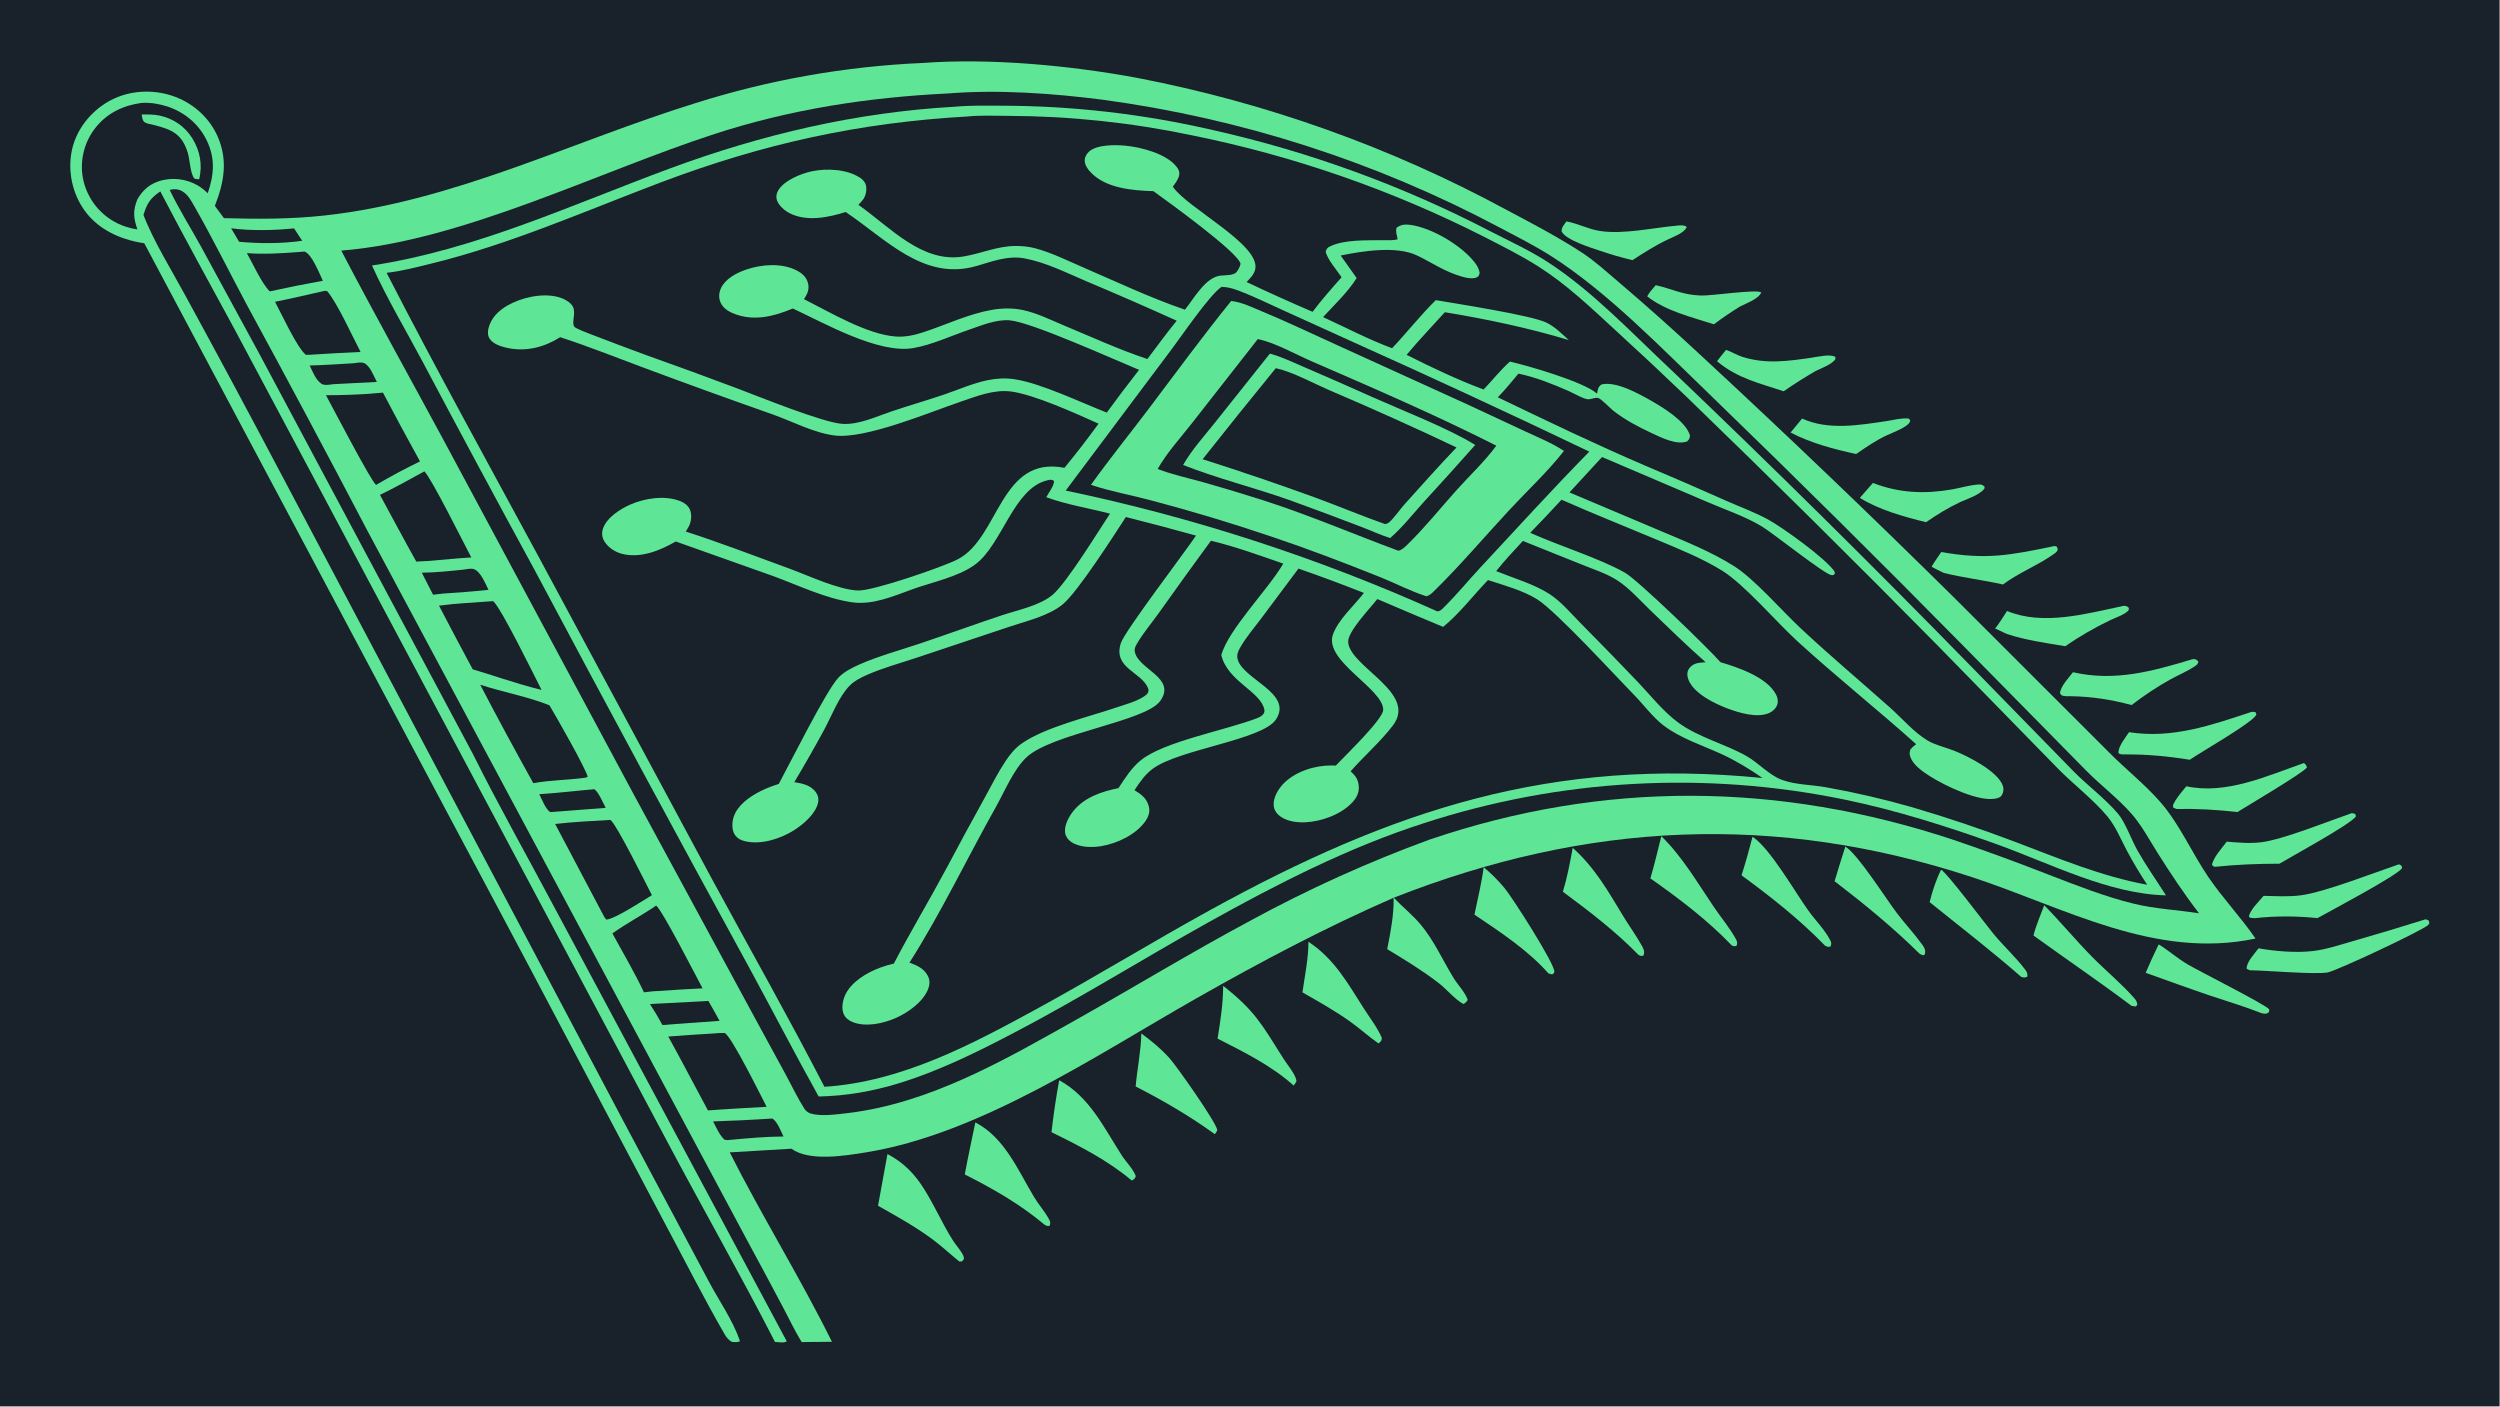 <?xml version="1.0" encoding="UTF-8"?> <svg xmlns="http://www.w3.org/2000/svg" xmlns:xlink="http://www.w3.org/1999/xlink" width="3839" height="2160" viewBox="0 0 3839 2160"><path fill="#19212B" transform="matrix(2.109 0 0 2.109 6.10352e-05 0)" d="M0 0L1820 0L1820 1024L0 1024L0 0Z"></path><path fill="#5FE596" transform="matrix(2.109 0 0 2.109 6.10352e-05 0)" d="M672.007 45.836C721.489 42.172 779.721 47.736 828.302 56.763C922.297 74.887 1012.96 107.312 1097.13 152.911C1115.5 162.658 1134.62 172.663 1152.01 184.044C1161.4 190.187 1169.92 198.052 1178.48 205.291C1199.12 222.893 1219.36 240.953 1239.2 259.457C1301.57 317.219 1362.99 375.993 1423.45 435.757L1535.3 547.516C1547.54 559.927 1561.93 571.217 1573.27 584.312C1587.05 600.221 1596.08 621.189 1608.01 638.701C1618.64 654.302 1631.71 667.948 1642.29 683.368C1569.41 698.859 1503.7 661.057 1436.83 638.987C1292.67 591.412 1155.42 598.356 1014.84 653.624C1021.13 660.328 1028.4 666.02 1034.35 673.102C1044.2 684.816 1050.46 699.214 1058.45 712.185C1061.64 717.362 1066.68 722.301 1068.67 727.979C1067.64 729.757 1067.3 730.028 1065.51 731.06C1058.91 727.351 1053.72 720.572 1047.68 715.898C1035.83 706.726 1022.87 698.837 1010.05 691.099C1012.48 678.588 1014.95 666.493 1014.72 653.673C965.202 675.261 917.93 700.306 870.975 726.984C798.376 768.233 713.443 825.798 630.156 839.121C615.215 841.511 589.332 845.883 576.239 836.396L531.34 839.068C554.858 885.619 582.604 930.212 605.759 976.98L583.706 977.179C578.791 969.24 574.711 960.475 570.32 952.221C561.582 935.704 552.757 919.233 543.846 902.807L267.386 386.196C238.702 331.402 209.58 276.838 180.023 222.51C167.115 198.397 154.925 173.671 141.375 149.937C139.176 146.085 136.763 141.677 132.865 139.346C129.934 137.593 126.832 137.471 123.546 138.261C130.269 152.233 138.709 165.689 146.224 179.264L188.804 257.58L344.355 549.035C363.056 586.614 383.832 623.275 403.506 660.363L572.877 976.681C570.611 977.977 566.932 977.229 564.285 977.103C538.787 927.332 510.923 878.623 484.742 829.185L231.407 353.461L170.871 239.887C152.791 206.385 134.28 173.177 116.725 139.388C109.497 144.173 106.992 148.176 104.467 156.475C111.531 175.303 126.284 198.992 135.989 217.055C158.731 258.766 181.195 300.627 203.379 342.637L453.625 815.769L515.831 932.548C523.357 946.849 533.555 961.161 538.801 976.461C537.234 977.562 535.082 977.155 533.177 977.151C530.421 975.843 528.864 973.669 527.377 971.091C512.215 944.792 498.374 917.345 484.023 890.568L382.382 698.282L105.047 177.123C100.307 176.433 95.633 175.343 91.076 173.867C76.101 168.912 63.982 159.926 56.94 145.513C50.581 132.497 49.249 116.868 54.107 103.152C58.971 89.421 70.034 77.73 83.24 71.701C97.168 65.342 113.699 65.18 127.942 70.649C141.371 75.804 152.776 86.245 158.526 99.498C166.111 116.978 163.097 132.922 156.447 149.901L163.07 158.845C187.594 159.534 211.685 159.602 236.106 156.932C330.866 146.57 416.123 103.1 506.096 75.181C559.865 58.129 615.652 48.261 672.007 45.836Z"></path><path fill="#19212B" transform="matrix(2.109 0 0 2.109 6.10352e-05 0)" d="M690.133 68.063C726.631 65.097 766.492 67.95 802.745 72.594C903.689 86.231 1001.42 117.651 1091.4 165.395C1103.86 172.035 1116.78 178.465 1128.71 186.015C1170.58 212.52 1210.47 254.18 1246.31 288.627C1308.37 348.7 1369.71 409.514 1430.31 471.055L1519.26 561.384C1529.83 572.057 1542.53 581.6 1552.3 592.869C1559.74 601.46 1565.18 611.874 1571.25 621.458C1580.71 636.393 1590.35 650.993 1601.16 664.993C1585.26 662.467 1569.53 661.868 1553.78 658.037C1532.33 652.821 1512.1 644.703 1491.56 636.829C1468.7 627.876 1445.63 619.437 1422.39 611.518C1295.19 569.289 1167.67 568.246 1040.88 611.317C995.916 627.774 952.236 647.546 910.201 670.471C867.616 693.244 826.224 718.49 784.119 742.165C731.927 771.511 677.082 803.5 616.543 810.545C608.872 811.438 597.958 812.984 590.438 810.824C588.398 810.238 586.751 808.95 585.613 807.166C580.785 799.596 576.798 791.085 572.5 783.181L546.343 735.102L460.987 577.602L323.571 321.541C298.583 275.177 272.877 229.144 248.477 182.472C336.568 175.468 435.385 125.173 520.253 97.558C575.504 79.581 632.226 70.836 690.133 68.063Z"></path><path fill="#5FE596" transform="matrix(2.109 0 0 2.109 6.10352e-05 0)" d="M695.282 77.71C706.303 76.636 717.929 76.963 729.009 76.965C781.036 77.039 832.886 83.026 883.562 94.809C953.832 110.605 1021.76 135.432 1085.66 168.672C1099.57 175.776 1114.39 182.619 1127.45 191.139C1159.97 212.359 1188.44 242.775 1216.75 269.269C1290.96 340.081 1363.91 412.202 1435.57 485.599L1510.15 561.996C1520.41 572.299 1532.89 581.553 1542.23 592.548C1547.36 598.584 1552.11 611.806 1556.26 619.124C1562.67 630.454 1570.13 640.952 1577.08 651.921C1535.5 651.023 1492.28 628.479 1453.53 614.584C1417.32 601.601 1380.74 589.983 1343.02 582.178C1241.12 561.214 1135.51 567.16 1036.6 599.429C981.846 617.032 929.639 643.781 879.538 671.744C832.333 698.091 786.495 726.766 738.565 751.846C711.657 765.927 683.9 779.722 654.787 788.647C635.405 794.589 616.359 797.974 596.086 798.378C578.998 767.679 562.822 736.433 546.053 705.556C493.158 608.913 440.834 511.959 389.084 414.699C361.663 364.402 334.532 313.948 307.691 263.339C295.392 240.187 281.607 217.174 270.849 193.3C346.418 181.804 416.752 148.882 487.874 122.613C554.977 97.827 623.743 81.698 695.282 77.71Z"></path><path fill="#19212B" transform="matrix(2.109 0 0 2.109 6.10352e-05 0)" d="M704.206 84.827C713.862 83.836 724.165 84.325 733.879 84.361C778.948 84.499 823.884 89.253 867.984 98.55C941.843 113.456 1013.34 138.295 1080.54 172.39C1093.88 179.218 1107.6 186.092 1120.25 194.127C1140.89 207.235 1158.58 224.176 1176.47 240.671C1193.85 256.556 1211.03 272.645 1228.02 288.933C1289.74 348.62 1350.74 409.046 1411.01 470.197L1498.56 559.755C1510.01 571.386 1524.02 581.992 1534.39 594.396C1540.44 601.63 1544.21 611.099 1548.63 619.408C1553.18 627.966 1558.09 636.121 1563.42 644.212C1529.63 637.989 1499.31 625.099 1467.42 613.03C1442.68 603.639 1417.58 595.201 1392.19 587.737C1371.59 581.846 1350.71 577.005 1329.62 573.235C1319.34 571.367 1307.49 571.465 1297.7 567.928C1288.17 564.489 1280.58 555.543 1271.67 550.502C1255.82 541.522 1236.58 536.914 1221.87 526.056C1210.96 518.002 1201.85 506.367 1192.49 496.512C1178.52 481.911 1164.43 467.426 1150.22 453.06C1143.47 446.205 1136.54 437.958 1128.47 432.691C1117.08 425.255 1102.02 420.977 1089.39 415.841C1095.45 408.159 1102.21 401.056 1108.84 393.867L1152.19 411.255C1160.41 414.592 1169.83 417.609 1177.32 422.4C1186.4 428.212 1193.93 436.936 1201.68 444.395C1214.93 457.151 1228.1 470.022 1241.91 482.176C1239.68 482.363 1237.24 482.465 1235.07 483.055C1232.75 483.686 1230.35 485.531 1229.3 487.718C1228.12 490.179 1228.55 493.028 1229.6 495.446C1233.86 505.224 1248.38 512.305 1258 515.925C1266.54 519.137 1279.93 523.091 1288.49 518.993C1291.04 517.772 1293.32 515.571 1294.13 512.8C1294.86 510.305 1294.28 507.806 1293.09 505.564C1286.36 492.939 1265.56 485.972 1252.71 482.158C1243.63 471.756 1192.42 422.221 1183.16 416.986C1164.55 406.462 1134.94 397.325 1114.19 387.939C1121.89 380.004 1129.48 371.971 1136.97 363.841C1159.89 373.992 1183.28 383.269 1206.39 392.978C1222.55 399.765 1239.04 406.307 1254 415.563C1270.06 425.5 1293.58 453.077 1308.98 467.136C1337.07 492.781 1366.87 516.494 1395.23 541.885C1393.47 543.094 1392.2 544.274 1390.86 545.935C1390.52 547.215 1390.29 548.434 1390.59 549.755C1392.12 556.574 1399.71 561.677 1405.23 565.19C1415.59 571.77 1442.01 584.894 1454.35 581.143C1455.96 580.652 1456.85 580.212 1457.67 578.752C1458.84 576.672 1459.08 574.37 1458.29 572.095C1454.63 561.542 1432.76 550.498 1422.71 546.555C1416.56 544.139 1409.06 542.51 1403.41 539.126C1393.67 533.294 1384.79 522.89 1376.24 515.276C1354.48 495.906 1332.12 477.161 1310.86 457.245C1297.25 444.502 1277.61 421.799 1262.97 412.45C1246.11 401.687 1226.49 393.953 1208.13 386.159L1142.75 358.538L1166.48 332.771L1243.65 365.726C1256.57 371.279 1271.07 376.125 1283.04 383.439C1291.6 388.67 1328.14 417.929 1333.46 418.749C1334.77 418.95 1334.87 418.678 1335.93 417.924L1335.83 416.243C1329.7 406.834 1298.02 384.091 1287.43 378.3C1277.95 373.119 1267.34 369.221 1257.45 364.873C1237.51 355.965 1217.47 347.273 1197.34 338.798C1161.32 323.357 1125.88 306.236 1090.56 289.265C1095.91 283.916 1100.7 277.811 1105.61 272.051C1118.41 274.724 1130.26 279.514 1142.19 284.724C1145.31 286.088 1153.46 290.822 1156.6 290.74C1158.7 290.685 1161.61 289.275 1163.67 289.779C1165.86 290.315 1172.41 297.262 1174.61 299.004C1183.03 305.638 1192.84 310.754 1202.5 315.294C1209.56 318.616 1220.67 324.218 1228.39 321.435C1230.15 319.634 1230.2 319.475 1230.49 316.967C1227.29 306.643 1211.12 296.859 1202.1 291.696C1193.3 286.659 1176.21 277.209 1165.96 279.977C1163.3 282.152 1163.54 283.344 1162.84 286.637C1153.58 278.151 1112.85 266.318 1099.36 263.283C1092.55 269.422 1086.59 276.935 1080.25 283.601C1061.26 276.55 1042.26 267.47 1024.17 258.372C1033 247.731 1042.76 237.629 1052.01 227.331C1082.29 232.293 1112.87 238.783 1142.25 247.59C1137.23 243.041 1131.92 237.66 1125.72 234.781C1114.23 229.445 1060.95 221.198 1045.45 218.528C1034.21 229.526 1024.44 242.125 1013.59 253.554C996.546 247.2 979.879 238.487 963.349 230.876C971.568 221.96 981.417 212.699 987.794 202.45C983.88 197.009 980.005 191.539 976.169 186.042C991.935 182.814 1016.66 178.843 1031.63 185.947C1041.47 190.615 1050.23 196.647 1060.65 200.194C1064.39 201.469 1071.78 203.923 1075.53 201.786C1077.05 200.919 1076.96 200.137 1077.35 198.603C1076.83 195.692 1075.59 193.475 1073.8 191.147C1064.24 178.705 1042.37 165.761 1026.77 163.714C1023.03 163.223 1019.95 163.492 1016.85 165.858C1016 168.893 1017.16 171.175 1017.66 174.241C1014.14 175.243 1009.93 174.816 1006.28 174.876C994.874 175.064 978.939 174.347 968.613 179.319C966.448 180.361 965.977 181.031 965.25 183.178C966.343 188.753 973.58 196.898 976.829 201.891C969.546 210.103 962.331 218.26 955.722 227.037C939.568 220.11 923.548 212.875 907.671 205.336C910.338 202.579 913.278 199.662 914.011 195.734C917.342 177.861 864.334 151.439 853.949 135.918C855.739 133.449 858.176 130.393 858.63 127.303C858.987 124.874 858.113 123.282 856.678 121.424C849.323 111.899 830.885 107.151 819.287 106.061C812.15 105.39 798.624 105.184 792.934 110.404C791.049 112.134 789.843 114.225 789.815 116.832C789.78 120.165 791.982 123.218 794.202 125.538C805.413 137.249 824.623 138.682 839.837 139.202C849.914 146.467 901.783 183.845 903.273 192.13C902.593 194.625 901.897 196.109 900.31 198.109C898.228 200.733 891.737 200.315 888.515 200.703C877.65 202.01 869.248 217.455 862.785 225.485C837.697 216.911 813.263 205.317 788.914 194.795C777.52 189.871 765.879 184.053 753.876 180.81C749.098 179.519 744.045 179.038 739.105 179.094C725.964 179.243 714.341 184.609 701.596 186.741C671.326 191.804 648.305 165.508 624.994 149.143C626.234 147.862 627.495 146.531 628.543 145.087C630.443 142.469 631.236 138.312 630.559 135.158C630.026 132.679 628.291 130.788 626.231 129.425C616.704 123.122 601.817 122.418 590.97 124.757C583.108 126.453 570.805 131.389 566.578 138.761C565.389 140.835 564.892 143.123 565.593 145.46C566.826 149.569 571.174 153.267 574.84 155.18C587.114 161.585 603.178 158.414 615.701 154.351C644.935 173.844 672.46 204.935 711.121 193.649C722.454 190.341 733.77 185.926 745.767 188.102C761.442 190.946 776.807 198.771 791.399 204.96C813.325 214.183 835.125 223.704 856.792 233.52C849.37 242.528 842.486 252.123 835.422 261.422C815.066 254.63 795.045 245.481 775.232 237.21C765.441 233.123 755.17 227.957 744.781 225.737C737.444 224.17 729.621 224.325 722.251 225.602C705.32 228.537 688.798 236.481 672.46 241.861C665.886 244.026 659.226 245.513 652.26 245.029C631.399 243.579 604.219 227.291 585.387 217.801C585.946 216.927 586.481 216.039 586.992 215.137C588.74 212.021 589.216 208.79 588.076 205.317C586.784 201.379 583.586 198.666 579.984 196.853C568.961 191.303 554.431 192.428 543.099 196.362C536.214 198.751 528.21 202.908 524.965 209.837C523.517 212.929 523.175 216.498 524.431 219.717C526.14 224.097 529.84 226.523 534.024 228.232C548.606 234.192 563.381 230.471 577.247 224.617C600.048 235.15 639.661 257.908 665.097 253.428C678.635 251.044 692.555 244.521 705.587 240.058C714.917 236.863 725.334 232.397 735.342 233.257C751.144 234.615 811.335 261.879 829.385 269.298C821.375 279.538 813.535 289.909 805.869 300.409C786.906 293.035 757.737 278.939 738.617 276.113C732.011 275.137 725.535 275.494 719.013 276.844C708.305 279.06 697.666 283.784 687.312 287.304C674.475 291.668 661.423 295.393 648.583 299.741C637.565 303.472 625.617 309.224 613.749 308.647C599.523 307.956 552.28 288.596 536.282 282.608C514.506 274.408 492.651 266.421 470.719 258.649C457.218 253.603 443.66 248.657 430.241 243.399C428.42 242.686 418.794 239.135 418.013 237.728C416.189 234.439 419.432 227.81 417.172 223.366C415.328 219.738 410.143 217.252 406.399 216.254C394.723 213.143 379.475 216.64 369.221 222.604C362.873 226.296 357.47 231.71 355.667 239.034C355.023 241.652 355.033 244.357 356.562 246.681C359.074 250.496 364.64 252.244 368.854 253.211C382.651 256.376 396.143 252.958 407.883 245.515C428.278 252.128 448.259 260.155 468.366 267.604C499.691 279.298 531.13 290.687 562.676 301.771C576.965 306.834 592.758 315.283 607.85 317.109C630.145 319.807 676.178 300.418 699.505 292.469C710.97 288.562 723.52 283.51 735.85 285.023C752.669 287.087 783.679 301.209 799.878 308.48C791.93 319.446 783.649 330.167 775.048 340.628C728.13 331.497 727.748 391.339 697.496 407.164C686.871 412.721 635.929 430.244 624.954 429.95C610.591 429.566 588.497 418.983 574.384 413.863C549.443 404.817 524.578 395.13 499.316 387.04C500.226 385.597 501.163 384.128 501.887 382.58C503.453 379.23 503.789 374.374 502.292 370.96C500.977 367.964 498.26 366.081 495.319 364.899C484.306 360.471 469.648 362.696 459.066 367.315C451.711 370.526 441.818 376.776 439.06 384.82C438.052 387.762 438.232 390.799 439.706 393.543C442.206 398.194 447.328 401.71 452.343 403.105C465.95 406.89 480.404 400.96 492.046 394.268L562.868 419.42C581.206 426.132 601.323 435.909 620.649 438.566C635.537 440.613 650.515 434.096 664.201 429.113C678.611 423.867 698.158 420.027 710.402 410.748C729.794 396.052 738.167 355.329 762.638 349.71C764.747 349.226 765.568 349.002 767.467 350.168C767.556 353.665 763.497 358.887 761.8 362.013C776.395 367.42 793.067 370.059 808.218 373.995C799.456 387.15 776.954 423.996 766.562 432.956C757.306 440.937 741.082 444.147 729.522 447.993C709.532 454.644 689.755 461.875 669.788 468.578C655.245 473.459 639.791 477.642 625.75 483.816C620.389 486.174 614.718 489.067 610.586 493.268C601.965 502.032 575.174 555.79 567.04 570.796C562.442 572.221 557.683 574.036 553.396 576.23C545.689 580.176 536.781 586.364 534.115 595.082C532.934 598.943 532.739 604.089 534.934 607.628C536.692 610.464 539.748 611.932 542.896 612.625C554.533 615.186 568.427 610.661 578.21 604.465C584.875 600.243 593.961 592.554 595.65 584.381C596.198 581.73 595.769 579.315 594.223 577.082C590.515 571.724 584.352 570.439 578.35 569.492C585.844 556.959 593.077 544.273 600.046 531.44C605.368 521.609 610.773 507.281 618.517 499.367C621.946 495.863 626.415 493.554 630.847 491.582C642.668 486.324 655.804 482.78 668.086 478.683L735.037 456.312C747.551 452.117 763.991 448.375 774.141 439.733C785.087 430.414 810.667 390.433 819.778 376.443C836.85 380.746 853.869 385.259 870.83 389.981C862.022 403.071 818.954 459.503 816.122 468.231C810.178 486.551 831.003 489.076 835.89 501.015C837.155 504.104 834.941 505.886 832.512 507.401C826.712 511.018 819.363 512.934 812.919 515.12C792.541 522.031 761.298 529.399 744.208 541.162C739.165 544.633 735.517 549.115 732.15 554.177C726.512 562.654 721.856 572.028 716.937 580.942C707.579 597.822 698.382 614.79 689.346 631.844C676.823 655.277 663.107 678.05 650.813 701.6C647.386 702.381 644.014 703.386 640.719 704.608C631.092 708.172 619.551 715.054 615.276 724.74C613.513 728.735 612.506 734.341 614.358 738.475C615.596 741.239 618.041 743.087 620.786 744.184C630.329 748 642.807 745.295 651.866 741.385C661.059 737.417 672.345 729.502 675.965 719.699C677.026 716.824 677.071 713.551 675.684 710.776C672.87 705.148 667.794 702.996 662.217 700.866C684.847 665.379 704.397 624.468 725.187 587.446C731.513 576.182 737.889 560.518 747.232 551.571C765.55 534.03 833.901 525.439 844.736 510.447C857.078 493.368 828.276 487.388 826.234 474.262C825.917 472.225 826.722 470.636 827.705 468.918C832.141 461.164 838.411 453.843 843.614 446.537C856.175 428.828 868.876 411.219 881.715 393.711C899.611 398.015 916.99 404.373 934.371 410.373C923.13 429.602 894.293 458.444 889.251 477.016C893.998 496.336 917.643 503.149 920.59 516.588C921.313 519.882 918.163 521.814 915.559 522.827C892.985 531.608 847.48 539.878 830.697 553.518C823.776 559.144 819.215 566.496 814.38 573.859C802.337 576.234 789.341 580.608 781.47 590.609C778.227 594.73 774.712 600.999 775.548 606.452C775.955 609.108 777.441 611.203 779.598 612.76C785.65 617.13 794.886 617.253 801.932 616.072C813.506 614.131 827.268 607.643 834.129 597.74C836.2 594.751 837.436 591.198 836.576 587.549C835.117 581.356 831.169 578.522 826.036 575.332C830.052 569.354 833.612 563.924 839.525 559.608C858.816 545.526 919.035 538.725 928.96 523.973C942.241 504.232 902.96 494.233 900.919 478.808C900.582 476.257 901.588 474.058 902.784 471.886C906.84 464.519 912.788 457.69 917.83 450.94L945.44 413.991C961.449 419.569 977.342 425.476 993.108 431.71C986.061 440.891 974.455 451.002 970.54 461.982C963.685 481.209 1007.23 501.411 1007.14 516.839C1007.09 523.705 979.044 550.567 972.622 557.42C971.591 557.385 970.559 557.363 969.526 557.352C957.449 557.245 943.457 561.609 934.771 570.325C930.831 574.278 927.053 580.525 927.365 586.304C927.51 589 928.833 591.463 930.79 593.28C935.677 597.817 943.541 598.984 949.947 598.745C961.988 598.297 976.596 593.079 984.866 584.015C987.783 580.817 989.584 577.27 989.354 572.861C989.087 567.744 987.092 564.938 983.413 561.573C993.31 550.386 1005.33 539.92 1014.29 528.092C1032.26 504.373 982.995 485.672 981.63 467.591C981.05 459.915 997.934 442.6 1002.84 436.178C1018.78 443.015 1034.75 449.772 1050.76 456.447C1062.57 446.934 1072.82 433.354 1083.43 422.355C1095.16 426.184 1108.67 429.813 1119.19 436.345C1133.01 444.928 1176.88 492.806 1190.23 506.461C1197.13 513.514 1203.69 522.54 1211.54 528.431C1223.97 537.76 1239.31 542.572 1253.31 548.991C1263.99 553.882 1273.68 559.785 1283.31 566.478C1130.22 551.301 1014.23 589.376 881.336 662.507C839.137 685.729 798.074 711.001 755.79 734.102C707.312 760.587 656.449 787.699 600.279 791.308C574.222 740.799 546.089 691.146 519.011 641.165L392.496 405.938C355.256 337.03 317.248 268.32 281.487 198.64C292.538 197.443 303.794 194.442 314.594 191.786C371.953 177.681 426.656 153.38 481.789 132.572C555.673 104.687 625.407 89.292 704.206 84.827Z"></path><path fill="#19212B" transform="matrix(2.109 0 0 2.109 6.10352e-05 0)" d="M889.43 208.87C893.298 208.951 896.768 209.777 900.395 211.1C911.624 215.196 922.556 220.618 933.44 225.558L986.106 249.472C1043.46 275.224 1100.5 301.683 1157.2 328.845C1130.13 356.408 1104.03 385.173 1077.68 413.444C1068.94 422.823 1060.66 432.994 1051.56 441.976C1049.88 443.633 1048.98 444.898 1046.58 445.17C959.806 406.164 869.071 376.666 775.954 357.192L852.947 254.479C860.446 244.568 880.572 214.833 889.43 208.87Z"></path><path fill="#5FE596" transform="matrix(2.109 0 0 2.109 6.10352e-05 0)" d="M896.447 219.146C903.867 219.875 911.825 223.819 918.683 226.651C937.295 234.338 955.534 243.138 973.885 251.438L1067.8 294.176L1110.88 314.256C1120.21 318.618 1130.16 322.612 1138.75 328.321C1126.8 343.595 1111.77 357.546 1098.54 371.819C1080.35 391.434 1062.71 412.303 1043.58 430.942C1042.02 432.456 1040.75 433.535 1038.63 434.166C1027.13 430.559 1015.74 424.528 1004.47 420.032C978.331 409.599 952.27 399.596 925.579 390.66C896.725 380.891 867.546 372.111 838.093 364.336C823.582 360.42 808.577 357.822 794.34 353.031C807.612 334.429 822.046 316.647 835.819 298.414C855.862 271.883 875.515 244.99 896.447 219.146Z"></path><path fill="#19212B" transform="matrix(2.109 0 0 2.109 6.10352e-05 0)" d="M915.797 246.918C927.368 249.019 943.932 258.275 955.12 263.124C1000.11 282.625 1045.73 302.386 1089.5 324.492C1081.27 335.769 1070.26 346.072 1060.87 356.51C1048.93 369.783 1037.55 384.098 1024.76 396.526C1022.76 398.464 1020.96 400.278 1018.22 401.023C985.515 388.908 953.506 375.153 920.249 364.432C905.477 359.712 890.628 355.236 875.709 351.004C864.817 347.979 853.443 345.564 842.92 341.473C849.446 329.855 859.321 319.067 867.536 308.574L915.797 246.918Z"></path><path fill="#5FE596" transform="matrix(2.109 0 0 2.109 6.10352e-05 0)" d="M924.624 257.469C933.318 259.837 941.828 264.002 950.114 267.526C966.416 274.528 982.659 281.667 998.84 288.942C1021.06 298.846 1054.55 311.852 1074.15 323.967C1061.83 337.876 1049.38 351.673 1036.8 365.355C1028.86 374.156 1021.14 383.993 1012.21 391.776C1005.18 389.577 998.159 386.267 991.234 383.641C973.669 376.902 956.04 370.332 938.349 363.932C912.98 354.997 886.399 348.403 861.436 338.566C867.769 327.445 877.025 317.277 884.994 307.272L924.624 257.469Z"></path><path fill="#19212B" transform="matrix(2.109 0 0 2.109 6.10352e-05 0)" d="M928.961 268.062C941.717 271.031 955.54 278.761 967.576 283.987C998.838 297.284 1029.82 311.227 1060.51 325.806C1047.57 339.341 1035.06 353.417 1022.54 367.331C1018.98 371.278 1014.8 377.732 1010.8 380.823C1010.37 381.155 1009.02 381.405 1008.45 381.592C991.147 375.489 974.168 368.33 956.927 362.023C930.031 352.244 902.935 343.024 875.656 334.369C893.247 312.125 911.016 290.022 928.961 268.062Z"></path><path fill="#19212B" transform="matrix(2.109 0 0 2.109 6.10352e-05 0)" d="M103.045 74.944C109.266 74.519 115.857 75.585 121.763 77.513C134.276 81.599 144.674 90.231 150.466 102.108C156.907 115.318 155.831 127.244 151.266 140.707C148.948 138.522 146.625 136.544 143.85 134.955C135.715 130.309 126.071 129.076 117.029 131.526C109.243 133.706 104.013 138.23 100.034 145.124C96.669 153.455 97.134 158.621 100.059 167.056C91.931 165.755 84.799 163.099 78.164 158.11C68.315 150.782 61.79 139.833 60.029 127.683C58.389 115.48 61.7 103.129 69.223 93.384C77.726 82.46 89.552 76.751 103.045 74.944Z"></path><path fill="#5FE596" transform="matrix(2.109 0 0 2.109 6.10352e-05 0)" d="M103.138 83.371C107.527 83.335 111.986 83.23 116.297 84.169C126.198 86.325 134.556 91.967 139.942 100.585C145.786 109.938 147.451 119.833 145.075 130.493C143.805 130.616 142.753 130.31 141.518 130.046C138.395 126.032 138.341 116.51 136.686 111.137C132.465 97.433 125.059 94.323 112.071 91.016C110.076 90.507 107.073 90.133 105.348 89.028C103.641 87.934 103.566 85.241 103.138 83.371Z"></path><path fill="#19212B" transform="matrix(2.109 0 0 2.109 6.10352e-05 0)" d="M444.397 596.996C448.442 599.161 471.218 645.117 474.66 651.784C468.259 655.649 447.528 669.313 441.414 669.569L439.998 667.669L404.212 599.948C417.547 598.394 431.001 597.808 444.397 596.996Z"></path><path fill="#19212B" transform="matrix(2.109 0 0 2.109 6.10352e-05 0)" d="M349.65 498.566C366.171 503.989 383.959 507.09 400.059 513.544C404.856 521.547 426.456 559.391 427.934 565.614L426.484 566.22C413.818 568.018 400.932 567.93 388.311 570.238C375.17 546.581 362.141 522.565 349.65 498.566Z"></path><path fill="#19212B" transform="matrix(2.109 0 0 2.109 6.10352e-05 0)" d="M268.509 286.746L278.834 285.868C287.638 302.665 296.632 319.362 305.815 335.956C294.942 341.224 284.284 346.926 273.868 353.049C270.865 351.782 241.554 295.473 237.346 287.753C247.742 287.774 258.136 287.438 268.509 286.746Z"></path><path fill="#19212B" transform="matrix(2.109 0 0 2.109 6.10352e-05 0)" d="M519.225 752.509C522.045 752.21 524.77 752.088 527.605 752.119C532.493 754.163 554.036 797.897 558.201 805.886C547.273 806.408 536.344 807.164 525.423 807.816L515.461 808.532C505.787 790.613 496.446 772.534 486.573 754.719C497.449 753.867 508.334 753.13 519.225 752.509Z"></path><path fill="#19212B" transform="matrix(2.109 0 0 2.109 6.10352e-05 0)" d="M358.032 437.766L359.129 437.713C365.077 442.983 388.999 491.986 394.318 502.347C384.458 499.926 374.843 496.991 365.174 493.918C358.206 491.645 351.212 489.455 344.192 487.349C335.917 471.944 327.731 456.491 319.633 440.992C332.265 439.268 345.309 438.776 358.032 437.766Z"></path><path fill="#19212B" transform="matrix(2.109 0 0 2.109 6.10352e-05 0)" d="M308.998 343.207C314.228 348.315 338.023 396.263 343.164 405.881C333.087 406.488 323.021 407.498 312.964 408.368L303.103 408.893C294.11 392.812 285.451 376.529 276.656 360.338C287.637 354.99 298.3 349.093 308.998 343.207Z"></path><path fill="#19212B" transform="matrix(2.109 0 0 2.109 6.10352e-05 0)" d="M477.678 659.42C481.454 661.101 507.582 712.369 511.557 719.633C501.012 720.141 490.474 720.782 479.945 721.557C476.217 721.592 472.568 722.064 468.873 722.521C461.95 707.945 453.66 693.816 445.899 679.66C456.071 672.325 467.325 666.54 477.678 659.42Z"></path><path fill="#19212B" transform="matrix(2.109 0 0 2.109 6.10352e-05 0)" d="M236.393 211.758L238.117 211.903C245.098 219.589 257.223 246.124 262.525 256.254C250.393 256.806 238.265 257.479 226.146 258.273L222.723 258.369C216.345 253.339 204.835 228.256 200.259 219.741C212.352 217.35 224.368 214.472 236.393 211.758Z"></path><path fill="#19212B" transform="matrix(2.109 0 0 2.109 6.10352e-05 0)" d="M217.713 183.486L221.771 183.157C227.351 185.353 232.465 199.171 235.094 204.422C222.146 206.78 209.24 209.357 196.38 212.154C190.293 205.971 184.22 192.16 179.752 184.307C192.452 185.288 205.045 184.427 217.713 183.486Z"></path><path fill="#19212B" transform="matrix(2.109 0 0 2.109 6.10352e-05 0)" d="M337.482 414.754C339.611 414.455 342.653 413.75 344.731 414.315C349.846 415.707 353.416 425.036 355.695 429.458C344.624 430.725 333.494 431.416 322.381 432.211L315.334 433.025L307.12 416.974C317.309 416.895 327.361 415.805 337.482 414.754Z"></path><path fill="#19212B" transform="matrix(2.109 0 0 2.109 6.10352e-05 0)" d="M505.124 729.401L515.788 728.813C518.595 733.579 521.228 738.471 523.935 743.296L491.652 745.611L482.351 746.367C479.484 741.112 476.489 736.04 473.216 731.028L505.124 729.401Z"></path><path fill="#19212B" transform="matrix(2.109 0 0 2.109 6.10352e-05 0)" d="M559.179 814.61L562.491 814.452C566.172 816.963 568.511 823.5 570.476 827.509C557.359 827.547 543.821 828.839 530.747 830.043C529.546 830.296 528.503 829.994 527.331 829.742C523.709 826.09 521.563 821.045 519.208 816.522C532.541 816.102 545.867 815.464 559.179 814.61Z"></path><path fill="#19212B" transform="matrix(2.109 0 0 2.109 6.10352e-05 0)" d="M257.179 264.514C259.41 264.24 262.853 263.491 264.964 264.325C269.343 266.054 272.249 273.99 274.39 278.102L242.798 279.725C240.349 279.987 236.192 280.879 234.07 279.439C233.871 279.303 233.69 279.141 233.497 278.997C229.664 276.141 227.571 270.353 225.474 266.133C236.043 265.864 246.623 265.098 257.179 264.514Z"></path><path fill="#19212B" transform="matrix(2.109 0 0 2.109 6.10352e-05 0)" d="M432.741 574.65C435.806 576.595 439.158 584.771 441.039 588.214L400.756 591.322C397.493 589.739 394.357 581.597 392.659 578.278C406.019 577.423 419.39 575.764 432.741 574.65Z"></path><path fill="#19212B" transform="matrix(2.109 0 0 2.109 6.10352e-05 0)" d="M168.283 166.232C182.925 168.121 199.414 167.787 214.098 166.282C216.106 169.277 218.087 172.29 220.041 175.321C204.816 177.477 189.416 177.406 174.119 176.053L168.283 166.232Z"></path><path fill="#5FE596" transform="matrix(2.109 0 0 2.109 6.10352e-05 0)" d="M1766.05 669.376C1767.01 669.495 1767.62 669.904 1768.48 670.348L1768.85 672.305C1768.61 672.665 1768.29 673.165 1767.97 673.492C1764.14 677.38 1700.62 707.278 1694.49 708.125C1684.08 709.564 1650.8 706.661 1638.03 706.458L1635.84 705.433C1635.49 700.687 1641.72 694.21 1644.51 690.486C1656.65 692.645 1671.65 693.885 1683.88 692.49C1693.49 691.395 1702.98 688.152 1712.27 685.522C1730.26 680.362 1748.19 674.979 1766.05 669.376Z"></path><path fill="#5FE596" transform="matrix(2.109 0 0 2.109 6.10352e-05 0)" d="M646.182 840.288C650.246 842.423 654.085 844.962 657.641 847.866C662.483 851.92 666.74 856.625 670.291 861.848C679.377 875.058 685.571 890.352 694.284 903.885C695.96 906.488 701.768 913.089 701.857 915.929C701.897 917.211 701.172 917.578 700.361 918.481L698.451 918.49C691.733 913.074 685.548 907.215 678.562 902.068C666.175 892.942 652.673 885.491 639.303 877.929L646.182 840.288Z"></path><path fill="#5FE596" transform="matrix(2.109 0 0 2.109 6.10352e-05 0)" d="M710.16 817.241C731.337 828.165 741.196 851.946 752.728 871.268C756.095 876.91 760.705 882.025 763.795 887.746C764.913 889.815 764.887 890.33 764.315 892.462C762.597 893.056 762.227 892.525 760.622 891.784C742.557 876.623 723.405 865.762 702.47 855.138C704.806 842.472 707.573 829.86 710.16 817.241Z"></path><path fill="#5FE596" transform="matrix(2.109 0 0 2.109 6.10352e-05 0)" d="M771.23 786.539C793.42 798.641 803.783 821.102 816.861 841.38C819.835 845.992 825.287 851.373 827.017 856.419C826.068 858.449 826.04 858.579 824.035 859.549C806.554 844.86 786.013 834.359 765.608 824.384C767.035 811.707 768.91 799.084 771.23 786.539Z"></path><path fill="#5FE596" transform="matrix(2.109 0 0 2.109 6.10352e-05 0)" d="M831.006 752.465C838.352 757.866 845.221 763.5 851.36 770.272C856.751 776.22 884.802 816.152 886.265 822.514C886.452 823.329 885.041 825.07 884.576 825.833C866 812.473 847.242 801.502 826.89 791.094C827.994 778.127 830.777 765.556 831.006 752.465Z"></path><path fill="#5FE596" transform="matrix(2.109 0 0 2.109 6.10352e-05 0)" d="M952.7 685.702C971.651 698.246 981.182 715.734 993.01 734.242C997.421 741.145 1002.88 748.144 1006.13 755.666C1005.94 758.119 1005.57 758.09 1003.7 759.751C996.517 754.693 989.933 748.7 982.735 743.589C971.769 735.803 959.98 729.258 948.333 722.561C950.04 710.43 952.699 697.962 952.7 685.702Z"></path><path fill="#5FE596" transform="matrix(2.109 0 0 2.109 6.10352e-05 0)" d="M890.613 717.829C913.835 736.009 918.98 746.239 934.659 771.052C937.555 775.635 942.955 781.68 943.978 786.822C944.135 787.61 942.468 789.661 941.966 790.419C925.995 776.043 905.588 765.897 886.523 756.243C888.618 743.445 890.543 730.823 890.613 717.829Z"></path><path fill="#5FE596" transform="matrix(2.109 0 0 2.109 6.10352e-05 0)" d="M1080.3 631.44C1085.64 635.748 1090.95 641.244 1095.39 646.485C1100.89 652.973 1132.62 702.556 1131.73 707.674C1131.52 708.864 1131.02 708.849 1130.09 709.484L1127.44 708.763C1112.76 691.994 1091.94 678.312 1073.56 665.977C1075.87 654.484 1078.8 643.079 1080.3 631.44Z"></path><path fill="#5FE596" transform="matrix(2.109 0 0 2.109 6.10352e-05 0)" d="M1746.63 629.336C1747.35 629.48 1748.09 630.102 1748.69 630.493L1748.99 632.127C1745.23 637.669 1695.91 663.718 1687.41 668.483C1672.09 666.974 1657.06 666.782 1641.74 668.55L1638.17 668.216L1637.45 667.001C1638.85 661.909 1644.76 656.404 1648.16 652.289C1657.15 652.441 1666.64 653.097 1675.57 651.859C1692.85 649.465 1728.43 635.511 1746.63 629.336Z"></path><path fill="#5FE596" transform="matrix(2.109 0 0 2.109 6.10352e-05 0)" d="M1639.4 518.326C1640.52 518.187 1641.21 518.369 1642.32 518.576L1642.93 520.329C1640.27 526.147 1602.67 547.447 1594.4 553.201C1578.51 550.611 1563.07 549.191 1546.96 549.301C1545.02 549.295 1544.24 549.465 1542.54 548.465C1541.98 543.749 1547.65 537.013 1550.18 533.118C1581.72 538.023 1609.86 528.095 1639.4 518.326Z"></path><path fill="#5FE596" transform="matrix(2.109 0 0 2.109 6.10352e-05 0)" d="M1595.96 480.117C1596.23 480.051 1596.49 479.952 1596.77 479.918C1598.66 479.686 1599.4 480.455 1600.67 481.61C1600.36 483.413 1599.9 483.843 1598.36 484.919C1593.05 488.639 1586.38 491.33 1580.66 494.489C1570.58 500.059 1561.18 506.359 1552.04 513.36C1536.81 509.266 1522.73 507.135 1506.97 506.9C1505.57 506.94 1504.14 507.025 1502.76 506.749C1500.98 506.392 1500.94 506.307 1499.94 504.764C1500.25 499.718 1506.34 493.464 1509.38 489.453C1539.78 496.428 1566.95 488.811 1595.96 480.117Z"></path><path fill="#5FE596" transform="matrix(2.109 0 0 2.109 6.10352e-05 0)" d="M1145.13 617.347C1161.57 632.101 1170.85 648.885 1182.15 667.458C1186.48 674.582 1191.42 681.275 1195.46 688.594C1196.91 691.225 1197.59 692.733 1196.75 695.642C1194.97 696.35 1194.9 696.085 1193.19 695.418C1176.24 678.089 1157.4 663.679 1137.96 649.292C1141.15 638.861 1143.14 628.059 1145.13 617.347Z"></path><path fill="#5FE596" transform="matrix(2.109 0 0 2.109 6.10352e-05 0)" d="M1712.31 592.072C1713.36 592.082 1713.97 592.348 1714.94 592.709L1715.4 594.438C1711.59 600.152 1668.98 623.33 1659.73 628.871C1644.01 628.894 1628.55 629.479 1612.91 631.128C1611.54 630.895 1611.54 630.794 1610.61 629.746C1611.47 624.325 1618.01 617.301 1621.33 612.825C1629.69 613.518 1638.24 614.293 1646.6 613.244C1662.42 611.258 1695.78 597.737 1712.31 592.072Z"></path><path fill="#5FE596" transform="matrix(2.109 0 0 2.109 6.10352e-05 0)" d="M1209.65 608.799C1225.46 624.436 1235.74 642.516 1248.1 660.674C1253.27 668.263 1259.33 675.482 1263.8 683.497C1264.92 685.505 1265.13 686.438 1264.46 688.606C1262.62 689.252 1262.6 689.056 1260.89 688.33C1243.09 669.762 1222.62 654.321 1201.66 639.564C1204.67 629.416 1207.07 619.063 1209.65 608.799Z"></path><path fill="#5FE596" transform="matrix(2.109 0 0 2.109 6.10352e-05 0)" d="M1546.19 441.157C1548.29 441.104 1548.37 441.309 1549.99 442.495L1550.03 444.078C1547.93 447.26 1539.82 449.943 1536.29 451.649C1524.88 457.166 1514.17 463.316 1503.75 470.533C1489.53 468.159 1474.92 466.126 1461.2 461.603L1452.71 457.634C1455.85 453.558 1458.58 449.196 1461.36 444.869C1487.98 455.862 1519.25 446.749 1546.19 441.157Z"></path><path fill="#5FE596" transform="matrix(2.109 0 0 2.109 6.10352e-05 0)" d="M1276.06 609.25C1288.97 617.795 1306.79 649.25 1316.81 663.18C1321.8 670.115 1328.87 677.111 1332.66 684.737C1333.64 686.719 1333.48 687.274 1332.81 689.222C1330.93 689.682 1330.58 689.299 1328.85 688.559C1310.1 669.264 1289.66 653.18 1268.03 637.33C1271.02 628.031 1273.6 618.697 1276.06 609.25Z"></path><path fill="#5FE596" transform="matrix(2.109 0 0 2.109 6.10352e-05 0)" d="M1677.54 555.583C1679.03 556.77 1679.11 557.017 1679.72 558.732C1678.55 561.814 1635.4 587.322 1629.1 591.274C1614.26 589.541 1599.82 588.769 1584.87 589.025L1582.45 588.159L1582.14 586.368C1584.34 581.212 1588.42 576.842 1591.91 572.5C1620.9 578.741 1650.45 565.016 1677.54 555.583Z"></path><path fill="#5FE596" transform="matrix(2.109 0 0 2.109 6.10352e-05 0)" d="M1363.7 351.64C1382.84 359.016 1401.07 359.817 1421.23 356.364C1427.41 355.305 1433.95 353.218 1440.17 352.808C1442.63 352.646 1443.24 352.787 1445.04 354.383L1444.83 355.922C1441 360.51 1433.01 363.013 1427.61 365.421C1418.68 369.568 1410.48 374.611 1402.41 380.225C1386.38 376.279 1368.21 371.269 1354.2 362.504L1363.7 351.64Z"></path><path fill="#5FE596" transform="matrix(2.109 0 0 2.109 6.10352e-05 0)" d="M1495.94 397.56L1497.62 398.024L1498.33 399.982C1497.87 401.334 1497.4 401.971 1496.23 402.828C1484.66 411.311 1470.46 416.612 1458.36 425.571C1444.12 422.362 1429.58 420.68 1415.37 417.173C1412.32 415.835 1409.37 414.191 1406.41 412.646C1408.55 408.974 1411.11 405.467 1413.47 401.928C1446.17 407.777 1463.86 404.244 1495.94 397.56Z"></path><path fill="#5FE596" transform="matrix(2.109 0 0 2.109 6.10352e-05 0)" d="M1413.34 633.255C1417.6 635.343 1446.17 673.555 1451.74 680.261C1458.9 688.876 1467.47 696.693 1474.2 705.533C1475.72 707.529 1476.44 708.575 1476.15 711.133C1474.09 712.027 1473.83 711.801 1471.73 711.307C1449.98 692.354 1427.45 674.941 1405 656.877C1407 648.823 1409.62 640.685 1413.34 633.255Z"></path><path fill="#5FE596" transform="matrix(2.109 0 0 2.109 6.10352e-05 0)" d="M1140.58 161.197C1148.77 162.691 1156.47 166.871 1165 168.182C1182.27 170.839 1203.81 165.752 1221.41 164.249C1223.74 164.05 1226.34 163.74 1228.16 165.272C1226.29 169.72 1218.52 172.354 1214.31 174.427C1205.32 178.632 1196.93 184.058 1188.61 189.43C1180.52 187.49 1172.51 185.166 1164.64 182.466C1158.17 180.269 1140.13 174.791 1137.03 168.497C1136.93 165.571 1138.94 163.426 1140.58 161.197Z"></path><path fill="#5FE596" transform="matrix(2.109 0 0 2.109 6.10352e-05 0)" d="M1343.63 616.423C1352.75 621.887 1373.33 654.623 1381.51 665.309C1387.38 672.97 1393.99 679.958 1399.6 687.83C1401.48 690.454 1402.11 691.703 1401.59 694.859L1400.27 695.622L1397.83 694.565C1378.3 675.308 1357.55 658.316 1335.79 641.646C1338.3 633.208 1340.92 624.8 1343.63 616.423Z"></path><path fill="#5FE596" transform="matrix(2.109 0 0 2.109 6.10352e-05 0)" d="M1256.78 254.752C1260.82 256.103 1264.52 258.522 1268.64 259.835C1285.83 265.304 1302.12 262.94 1319.54 260.372C1323.6 259.773 1333.1 257.508 1336.46 259.999L1336.22 261.853C1332.93 265.74 1326.45 267.964 1321.87 270.191C1313.92 274.816 1306.26 279.662 1298.7 284.902C1280.91 278.923 1264.97 275.485 1250.19 263.016C1252.29 260.198 1254.58 257.493 1256.78 254.752Z"></path><path fill="#5FE596" transform="matrix(2.109 0 0 2.109 6.10352e-05 0)" d="M1488.43 659.116C1500.31 671.207 1511.16 684.352 1523.08 696.485C1532.96 706.544 1544.67 716.118 1553.88 726.665C1555.5 728.522 1556.05 729.349 1556.21 731.805L1554.87 732.861L1552 732.38C1528.62 714.82 1504.31 698.305 1480.61 681.146C1482.47 673.722 1485.77 666.308 1488.43 659.116Z"></path><path fill="#5FE596" transform="matrix(2.109 0 0 2.109 6.10352e-05 0)" d="M1571.78 687.613C1578.61 691.77 1585.21 697.679 1593.1 702.324C1601.49 707.256 1650.59 731.952 1652.2 734.93C1652.56 735.601 1652.02 736.557 1651.81 737.263C1649.54 738.496 1649.2 738.201 1646.62 737.688C1634.29 732.82 1621.55 729.073 1608.99 724.841C1593.36 719.572 1577.86 713.846 1562.31 708.329C1565.26 701.308 1568.44 694.455 1571.78 687.613Z"></path><path fill="#5FE596" transform="matrix(2.109 0 0 2.109 6.10352e-05 0)" d="M1312.15 304.754C1331.29 313.494 1353.67 309.561 1373.6 306.606C1378.62 305.861 1384.89 304.134 1389.91 304.777L1390.91 306.224C1390.82 306.495 1390.76 306.771 1390.66 307.036C1389.11 311.038 1378.01 314.971 1374.21 316.778C1366.12 320.458 1358.77 325.544 1351.48 330.587C1335.05 326.995 1318.72 322.701 1303.74 314.944L1312.15 304.754Z"></path><path fill="#5FE596" transform="matrix(2.109 0 0 2.109 6.10352e-05 0)" d="M1205.58 207.646C1217.72 210.342 1224.92 214.734 1238.42 215.181C1246.67 215.454 1278.44 210.482 1282.36 212.892C1280.81 217.497 1271.31 220.933 1267.09 223.082C1260.45 227.168 1254.14 231.441 1247.92 236.135C1231.41 230.753 1213.23 226.625 1199.34 215.799C1201.05 212.716 1203.24 210.261 1205.58 207.646Z"></path></svg> 